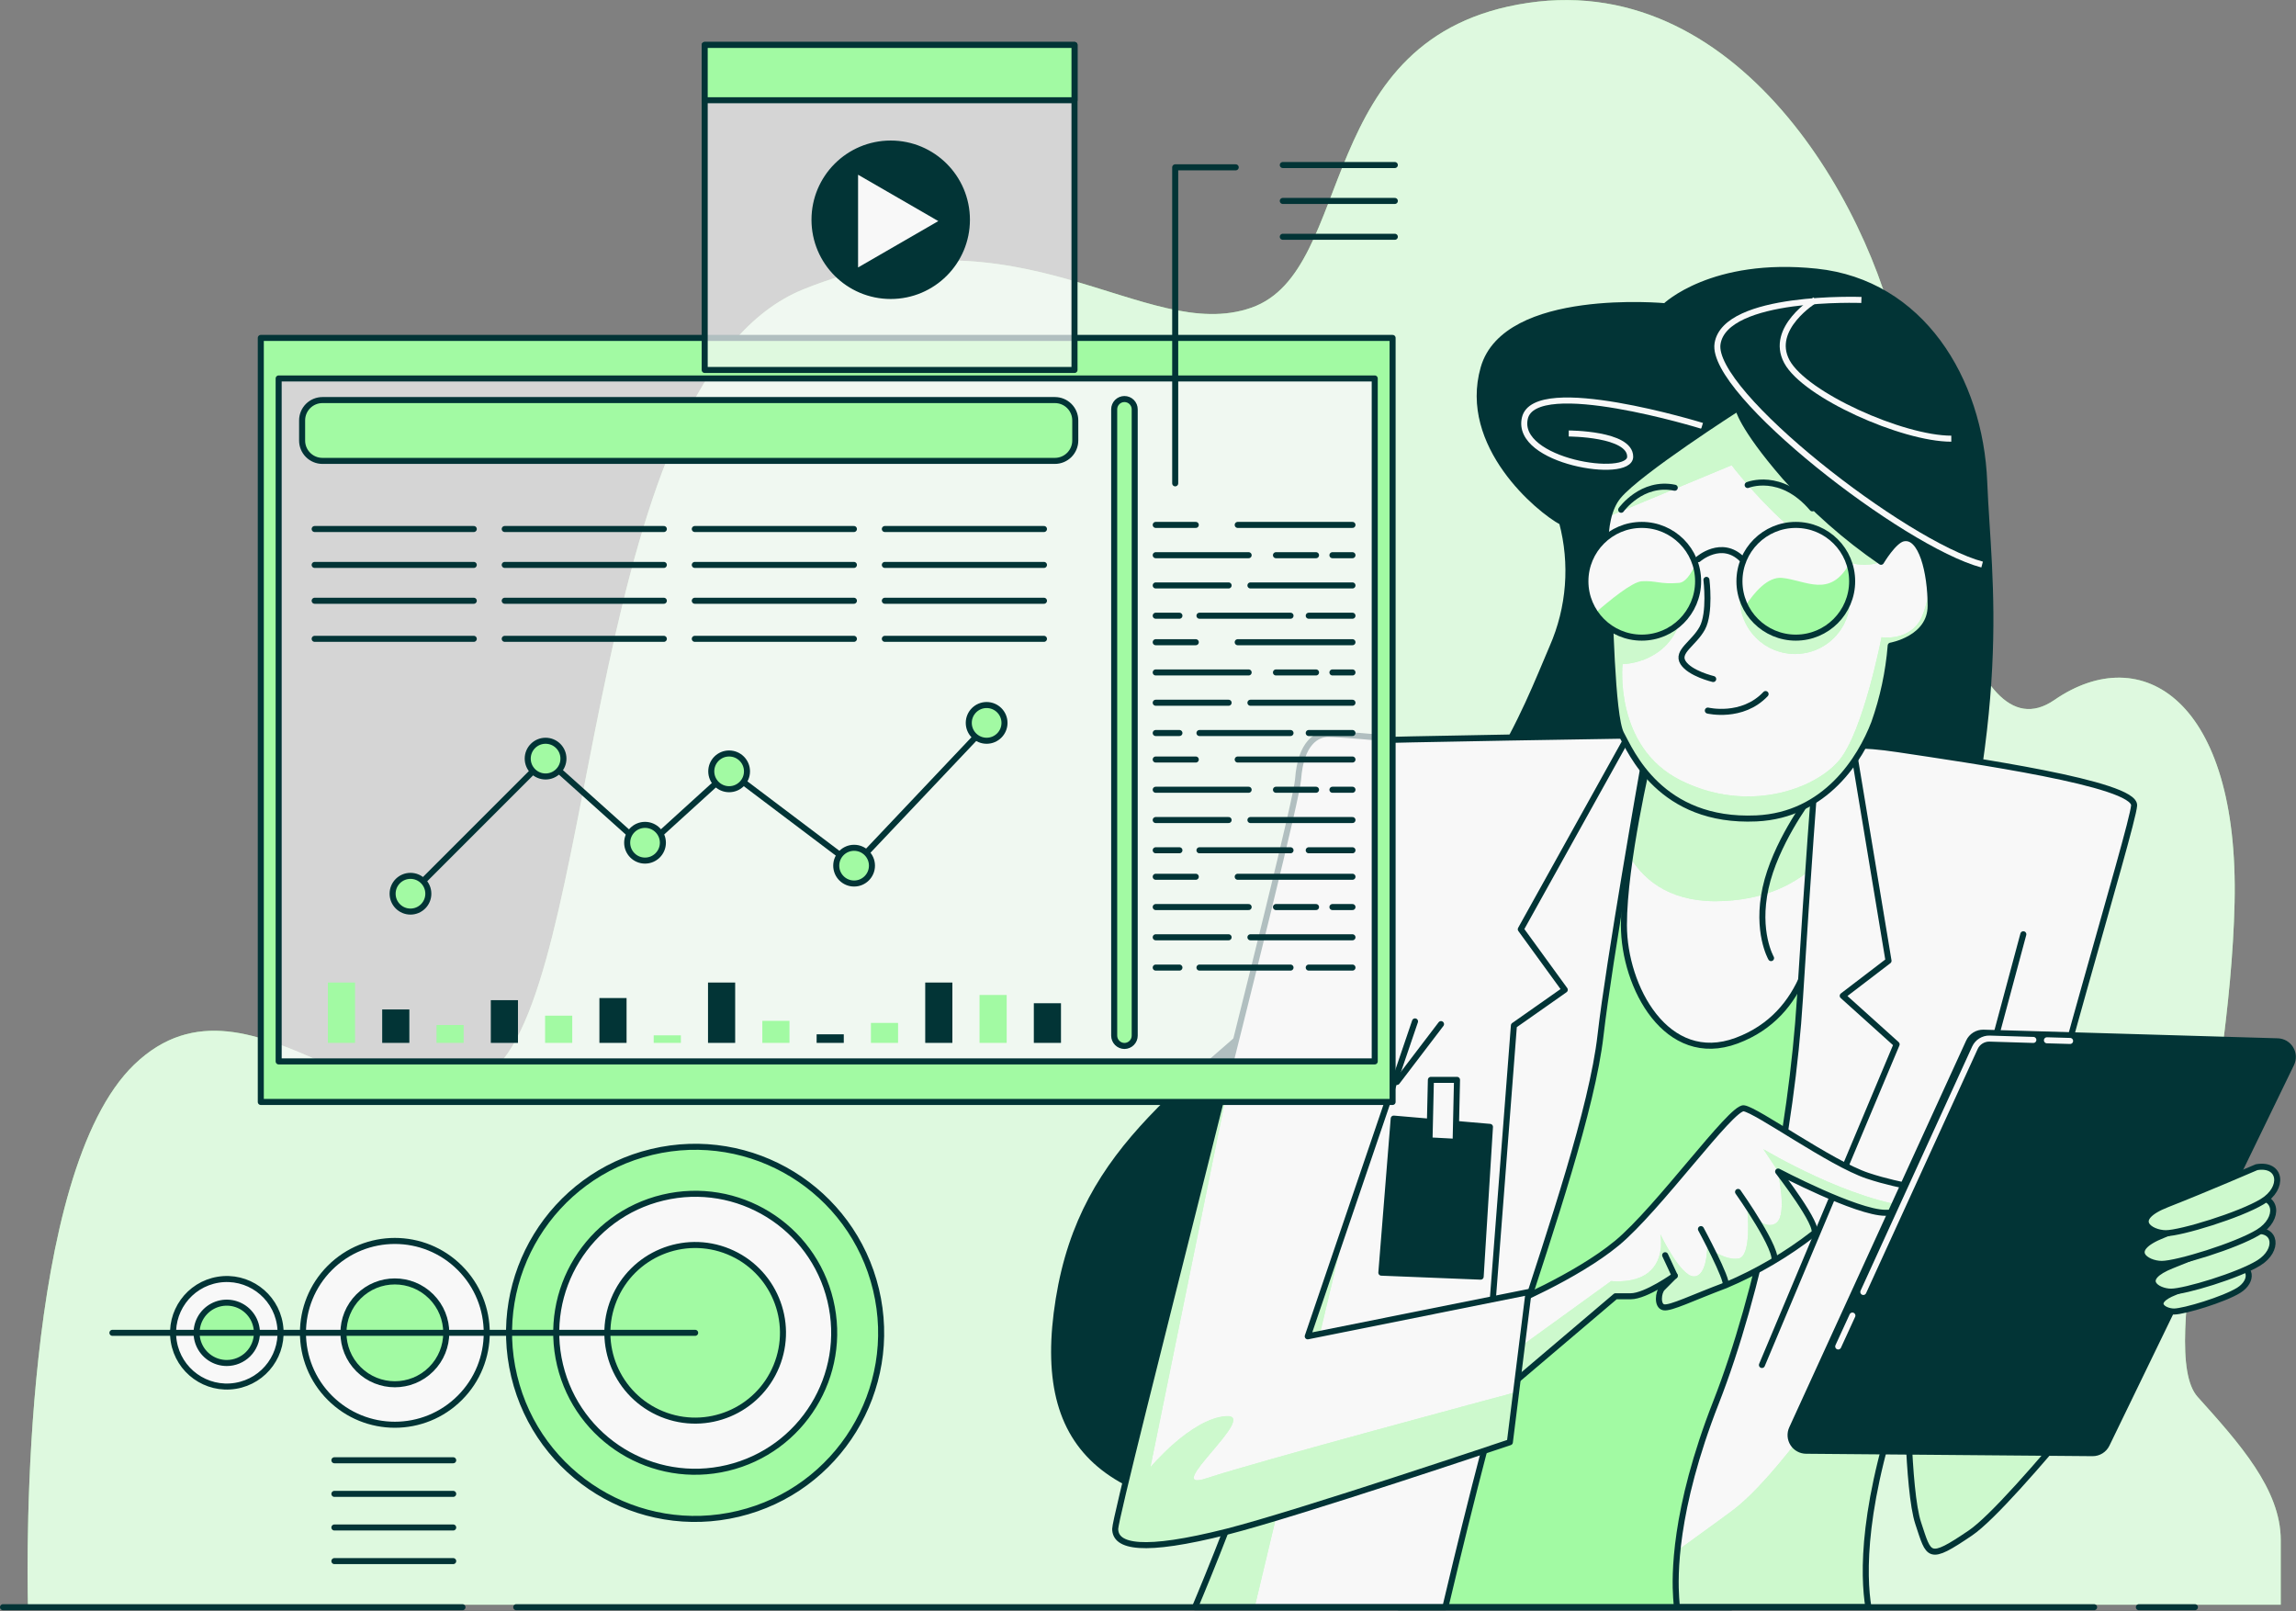 <svg width="781" height="548" viewBox="0 0 781 548" fill="none" xmlns="http://www.w3.org/2000/svg">
<rect x="0" y="0" width="781" height="548" fill="#808080" stroke="none"/>
<g clip-path="url(#clip0_720_1699)">
<path d="M775.807 545.795V523.813C775.807 506.532 761.666 490.831 747.546 475.13C733.425 459.43 758.526 376.225 760.106 307.141C761.687 238.058 728.602 217.554 698.822 238.078C669.041 258.602 654.859 172.135 646.999 123.452C639.138 74.769 593.636 -9.954 519.75 0.985C445.863 11.924 461.79 92.029 425.627 104.672C389.463 117.315 347.122 68.57 273.318 98.392C199.514 128.213 204.234 324.402 169.692 362.084C135.15 399.766 86.488 322.842 45.666 362.084C7.327 399.027 9.154 529.991 9.502 545.795H775.807Z" fill="#A2FAA3"/>
<path opacity="0.7" d="M775.807 545.795V523.813C775.807 506.532 761.666 490.831 747.546 475.13C733.425 459.43 758.526 376.225 760.106 307.141C761.687 238.058 728.602 217.554 698.822 238.078C669.041 258.602 654.859 172.135 646.999 123.452C639.138 74.769 593.636 -9.954 519.75 0.985C445.863 11.924 461.79 92.029 425.627 104.672C389.463 117.315 347.122 68.57 273.318 98.392C199.514 128.213 204.234 324.402 169.692 362.084C135.15 399.766 86.488 322.842 45.666 362.084C7.327 399.027 9.154 529.991 9.502 545.795H775.807Z" fill="#F8F8F8"/>
<path d="M566.457 104.159C566.457 104.159 512.151 99.007 504.66 125.196C497.168 151.384 523.378 173.386 531.341 177.594C535.108 191.742 533.957 206.751 528.077 220.16C518.246 243.086 506.548 276.766 455.094 323.54C403.64 370.314 368.565 389.504 360.13 441.902C351.694 494.3 376.98 514.885 446.207 515.337C515.435 515.788 628.173 433.938 656.229 336.593C684.286 239.248 676.343 199.082 674.947 163.966C673.552 128.849 653.418 96.134 617.87 92.398C582.322 88.663 566.457 104.159 566.457 104.159Z" fill="#023436" stroke="#023436" stroke-width="2.052" stroke-linecap="round" stroke-linejoin="round"/>
<path d="M578.979 144.837C578.979 144.837 522.189 127.351 518.7 142.21C515.211 157.07 554.514 163.186 554.514 155.325C554.514 147.464 533.621 147.444 533.621 147.444" stroke="#F8F8F8" stroke-width="2.052" stroke-miterlimit="10"/>
<path d="M633.165 102.024C633.165 102.024 586.863 100.28 584.236 116.884C581.609 133.488 648.025 185.023 674.234 192.022" stroke="#F8F8F8" stroke-width="2.052" stroke-miterlimit="10"/>
<path d="M617.443 102.024C617.443 102.024 601.701 111.63 607.818 123C613.934 134.37 647.142 149.209 663.746 149.209" stroke="#F8F8F8" stroke-width="2.052" stroke-miterlimit="10"/>
<path d="M546.41 252.896C565.242 251.798 584.122 251.798 602.954 252.896C633.083 254.743 643.53 266.422 643.53 266.422C643.53 266.422 598.049 451.404 593.739 485.823C589.429 520.242 588.833 546.677 588.833 546.677H475.746C475.746 546.677 503.392 428.664 514.454 371.504C525.517 314.345 546.41 252.896 546.41 252.896Z" fill="#A2FAA3" stroke="#023436" stroke-width="2.052" stroke-linecap="round" stroke-linejoin="round"/>
<path d="M560.798 258.048C560.798 258.048 552.383 293.616 552.383 314.653C552.383 335.69 566.893 362.843 590.742 353.957C614.591 345.07 618.347 319.805 618.347 303.426C618.347 287.048 617.403 264.616 617.403 264.616C617.403 264.616 605.725 273.954 587.479 267.879C569.233 261.804 560.798 258.048 560.798 258.048Z" fill="#F8F8F8"/>
<mask id="mask0_720_1699" style="mask-type:luminance" maskUnits="userSpaceOnUse" x="552" y="258" width="67" height="98">
<path d="M560.794 258.048C560.794 258.048 552.379 293.616 552.379 314.653C552.379 335.69 566.889 362.843 590.738 353.957C614.587 345.07 618.343 319.805 618.343 303.426C618.343 287.048 617.399 264.616 617.399 264.616C617.399 264.616 605.721 273.954 587.475 267.879C569.229 261.804 560.794 258.048 560.794 258.048Z" fill="white"/>
</mask>
<g mask="url(#mask0_720_1699)">
<path d="M618.267 293.616C618.021 279.249 617.405 264.616 617.405 264.616C617.405 264.616 605.727 273.954 587.481 267.879C569.235 261.804 560.8 258.048 560.8 258.048C560.8 258.048 556.941 274.467 554.438 291.522C559.712 300.122 569.317 307.449 586.804 306.443C600.842 305.664 610.94 300.676 618.267 293.616Z" fill="#A2FAA3"/>
<path opacity="0.5" d="M618.267 293.616C618.021 279.249 617.405 264.616 617.405 264.616C617.405 264.616 605.727 273.954 587.481 267.879C569.235 261.804 560.8 258.048 560.8 258.048C560.8 258.048 556.941 274.467 554.438 291.522C559.712 300.122 569.317 307.449 586.804 306.443C600.842 305.664 610.94 300.676 618.267 293.616Z" fill="#F8F8F8"/>
</g>
<path d="M560.798 258.048C560.798 258.048 552.383 293.616 552.383 314.653C552.383 335.69 566.893 362.843 590.742 353.957C614.591 345.07 618.347 319.805 618.347 303.426C618.347 287.048 617.403 264.616 617.403 264.616C617.403 264.616 605.725 273.954 587.479 267.879C569.233 261.804 560.798 258.048 560.798 258.048Z" stroke="#023436" stroke-width="2.052" stroke-linecap="round" stroke-linejoin="round"/>
<path d="M615.06 272.086C615.06 272.086 603.834 287.068 600.57 302.03C597.307 316.992 602.438 325.879 602.438 325.879" stroke="#023436" stroke-width="2.052" stroke-linecap="round" stroke-linejoin="round"/>
<path d="M570.154 543.414C569.682 536.395 569.231 513.941 583.721 476.978C598.211 440.014 609.458 384.825 612.27 339.467C615.082 294.109 617.401 264.636 617.401 264.636C617.401 256.201 620.685 251.07 645.478 254.805C670.271 258.541 726.404 266.504 725.932 273.975C725.46 281.446 693.196 386.262 689.44 413.846C685.684 441.43 686.649 452.677 700.667 445.658C714.685 438.639 734.367 426.899 734.367 426.899V447.936C734.367 447.936 684.76 511.561 670.271 521.392C655.781 531.223 656.232 529.334 652.497 518.108C648.761 506.881 648.741 468.05 648.741 468.05C632.978 511.335 633.82 536.087 635.544 546.616H570.401C570.319 545.713 570.237 544.666 570.154 543.414ZM669.778 386.528L688.25 317.773L669.778 386.528ZM406.496 546.657H491.65C494.441 534.835 507.289 480.734 516.833 451.261C527.588 418.053 541.626 376.882 544.438 352.089C547.25 327.296 558.928 261.332 558.928 261.332C560.796 248.71 558.928 250.105 558.928 250.105C558.928 250.105 469.115 251.501 462.568 251.973C456.021 252.445 458.832 297.352 458.832 361.448C458.832 420.311 413.823 529.334 406.496 546.657ZM475.19 367.995L490.172 348.333L475.19 367.995Z" fill="#F8F8F8"/>
<mask id="mask1_720_1699" style="mask-type:luminance" maskUnits="userSpaceOnUse" x="406" y="250" width="329" height="297">
<path d="M570.154 543.414C569.682 536.395 569.231 513.941 583.721 476.978C598.211 440.014 609.458 384.825 612.27 339.467C615.082 294.109 617.401 264.636 617.401 264.636C617.401 256.201 620.685 251.07 645.478 254.805C670.271 258.541 726.404 266.504 725.932 273.975C725.46 281.446 693.196 386.262 689.44 413.846C685.684 441.43 686.649 452.677 700.667 445.658C714.685 438.639 734.367 426.899 734.367 426.899V447.936C734.367 447.936 684.76 511.561 670.271 521.392C655.781 531.223 656.232 529.334 652.497 518.108C648.761 506.881 648.741 468.05 648.741 468.05C632.978 511.335 633.82 536.087 635.544 546.616H570.401C570.319 545.713 570.237 544.666 570.154 543.414ZM669.778 386.528L688.25 317.773L669.778 386.528ZM406.496 546.657H491.65C494.441 534.835 507.289 480.734 516.833 451.261C527.588 418.053 541.626 376.882 544.438 352.089C547.25 327.296 558.928 261.332 558.928 261.332C560.796 248.71 558.928 250.105 558.928 250.105C558.928 250.105 469.115 251.501 462.568 251.973C456.021 252.445 458.832 297.352 458.832 361.448C458.832 420.311 413.823 529.334 406.496 546.657ZM475.19 367.995L490.172 348.333L475.19 367.995Z" fill="white"/>
</mask>
<g mask="url(#mask1_720_1699)">
<path d="M689.438 413.826C690.177 408.51 691.962 400.321 694.363 390.49L677.287 387.288C677.287 387.288 618.65 491.755 589.322 513.757C582.733 518.683 576.35 523.157 570.665 527.344C570.068 532.679 569.917 538.054 570.214 543.414C570.214 544.666 570.378 545.713 570.46 546.657H635.603C633.879 536.128 633.038 511.376 648.8 468.091C648.8 468.091 648.8 506.923 652.556 518.149C656.312 529.376 655.819 531.243 670.33 521.433C684.84 511.622 734.426 447.978 734.426 447.978V426.899C734.426 426.899 714.764 438.578 700.726 445.597C686.687 452.616 685.702 441.43 689.438 413.826Z" fill="#A2FAA3"/>
<path d="M463.717 391.865L450.233 418.793C436.81 473.612 411.791 534.138 406.496 546.657H426.774L463.717 391.865Z" fill="#A2FAA3"/>
<path opacity="0.5" d="M689.438 413.826C690.177 408.51 691.962 400.321 694.363 390.49L677.287 387.288C677.287 387.288 618.65 491.755 589.322 513.757C582.733 518.683 576.35 523.157 570.665 527.344C570.068 532.679 569.917 538.054 570.214 543.414C570.214 544.666 570.378 545.713 570.46 546.657H635.603C633.879 536.128 633.038 511.376 648.8 468.091C648.8 468.091 648.8 506.923 652.556 518.149C656.312 529.376 655.819 531.243 670.33 521.433C684.84 511.622 734.426 447.978 734.426 447.978V426.899C734.426 426.899 714.764 438.578 700.726 445.597C686.687 452.616 685.702 441.43 689.438 413.826Z" fill="#F8F8F8"/>
<path opacity="0.5" d="M463.717 391.865L450.233 418.793C436.81 473.612 411.791 534.138 406.496 546.657H426.774L463.717 391.865Z" fill="#F8F8F8"/>
</g>
<path d="M669.778 386.528L688.25 317.773M475.19 367.995L490.172 348.333M570.154 543.414C569.682 536.395 569.231 513.941 583.721 476.978C598.211 440.014 609.458 384.825 612.27 339.467C615.082 294.109 617.401 264.636 617.401 264.636C617.401 256.201 620.685 251.07 645.478 254.805C670.271 258.541 726.404 266.504 725.932 273.975C725.46 281.446 693.196 386.262 689.44 413.846C685.684 441.43 686.649 452.677 700.667 445.658C714.685 438.639 734.367 426.899 734.367 426.899V447.936C734.367 447.936 684.761 511.561 670.271 521.392C655.781 531.223 656.232 529.334 652.497 518.108C648.761 506.881 648.741 468.05 648.741 468.05C632.978 511.335 633.82 536.087 635.544 546.616H570.401C570.319 545.713 570.237 544.666 570.154 543.414ZM406.496 546.657H491.65C494.441 534.835 507.289 480.734 516.833 451.261C527.588 418.053 541.626 376.882 544.438 352.089C547.25 327.296 558.928 261.332 558.928 261.332C560.796 248.71 558.928 250.105 558.928 250.105C558.928 250.105 469.115 251.501 462.568 251.973C456.021 252.445 458.832 297.352 458.832 361.448C458.832 420.311 413.823 529.334 406.496 546.657Z" stroke="#023436" stroke-width="2.052" stroke-linecap="round" stroke-linejoin="round"/>
<path d="M554.25 249.633L517.307 316.069L532.269 336.655L514.967 348.805L504.664 482.601" stroke="#023436" stroke-width="2.052" stroke-linecap="round" stroke-linejoin="round"/>
<path d="M631.066 258.561L642.395 326.803L626.818 338.707L645.146 355.208L599.336 464.273" stroke="#023436" stroke-width="2.052" stroke-linecap="round" stroke-linejoin="round"/>
<path d="M512.157 444.241C512.157 444.241 536.005 434.41 550.044 422.794C564.082 411.177 588.875 376.492 593.144 376.964C597.413 377.436 622.617 395.661 635.239 399.889C647.861 404.117 657.241 403.994 656.769 406.888C656.297 409.782 651.145 412.511 641.335 412.511C631.524 412.511 604.843 398.473 604.843 398.473C604.843 398.473 619.353 417.191 617.014 419.531C607.815 426.69 597.721 432.617 586.987 437.161C575.76 441.368 568.269 445.103 565.929 444.652C563.59 444.2 564.062 439.5 565.457 438.105L569.665 433.877C569.665 433.877 559.854 440.896 554.703 440.896H549.551L509.324 475.048L512.157 444.241Z" fill="#F8F8F8"/>
<mask id="mask2_720_1699" style="mask-type:luminance" maskUnits="userSpaceOnUse" x="509" y="376" width="148" height="100">
<path d="M512.153 444.241C512.153 444.241 536.002 434.41 550.04 422.794C564.078 411.177 588.871 376.492 593.14 376.964C597.409 377.436 622.613 395.661 635.235 399.889C647.857 404.117 657.237 403.994 656.765 406.888C656.293 409.782 651.141 412.511 641.331 412.511C631.52 412.511 604.839 398.473 604.839 398.473C604.839 398.473 619.35 417.191 617.01 419.531C607.811 426.69 597.717 432.617 586.983 437.161C575.757 441.368 568.265 445.103 565.925 444.652C563.586 444.2 564.058 439.5 565.453 438.105L569.661 433.877C569.661 433.877 559.85 440.896 554.699 440.896H549.547L509.32 475.048L512.153 444.241Z" fill="white"/>
</mask>
<g mask="url(#mask2_720_1699)">
<path d="M652.662 410.623H652.251C630.209 409.104 599.812 390.858 599.812 390.858L604.861 398.432C604.861 398.432 631.543 412.47 641.353 412.47C645.207 412.593 649.048 411.966 652.662 410.623Z" fill="#A2FAA3"/>
<path d="M604.285 415.898C600.488 418.935 594.413 412.101 594.413 412.101C594.413 412.101 595.932 427.309 591.355 428.068C586.778 428.828 580.723 424.271 580.723 424.271C580.723 424.271 580.723 434.143 576.167 434.143C571.611 434.143 564.756 419.777 564.756 419.777C564.756 419.777 566.418 427.001 561.718 431.927C557.018 436.853 548.049 435.724 548.049 435.724L512.317 461.563L510.264 463.965L509.238 475.171L549.465 441.019H554.617C559.768 441.019 569.579 434 569.579 434L565.371 438.228C563.976 439.623 563.504 444.385 565.844 444.775C568.183 445.165 575.674 441.491 586.901 437.284C597.614 432.689 607.681 426.713 616.846 419.51C619.185 417.17 604.675 398.452 604.675 398.452C604.675 398.452 608.082 412.86 604.285 415.898Z" fill="#A2FAA3"/>
<g opacity="0.5">
<path d="M652.662 410.623H652.251C630.209 409.104 599.812 390.858 599.812 390.858L604.861 398.432C604.861 398.432 631.543 412.47 641.353 412.47C645.207 412.593 649.048 411.966 652.662 410.623Z" fill="#F8F8F8"/>
<path d="M604.285 415.898C600.488 418.935 594.413 412.101 594.413 412.101C594.413 412.101 595.932 427.309 591.355 428.068C586.778 428.828 580.723 424.271 580.723 424.271C580.723 424.271 580.723 434.143 576.167 434.143C571.611 434.143 564.756 419.777 564.756 419.777C564.756 419.777 566.418 427.001 561.718 431.927C557.018 436.853 548.049 435.724 548.049 435.724L512.317 461.563L510.264 463.965L509.238 475.171L549.465 441.019H554.617C559.768 441.019 569.579 434 569.579 434L565.371 438.228C563.976 439.623 563.504 444.385 565.844 444.775C568.183 445.165 575.674 441.491 586.901 437.284C597.614 432.689 607.681 426.713 616.846 419.51C619.185 417.17 604.675 398.452 604.675 398.452C604.675 398.452 608.082 412.86 604.285 415.898Z" fill="#F8F8F8"/>
</g>
<path d="M569.677 433.938L566.414 426.939" stroke="#023436" stroke-width="2.052" stroke-linecap="round" stroke-linejoin="round"/>
<path d="M578.586 418.053C578.586 418.053 587.924 435.354 587.001 437.222" stroke="#023436" stroke-width="2.052" stroke-linecap="round" stroke-linejoin="round"/>
<path d="M591.211 405.41C591.211 405.41 605.721 425.934 603.382 429.28" stroke="#023436" stroke-width="2.052" stroke-linecap="round" stroke-linejoin="round"/>
</g>
<path d="M512.157 444.241C512.157 444.241 536.005 434.41 550.044 422.794C564.082 411.177 588.875 376.492 593.144 376.964C597.413 377.436 622.617 395.661 635.239 399.889C647.861 404.117 657.241 403.994 656.769 406.888C656.297 409.782 651.145 412.511 641.335 412.511C631.524 412.511 604.843 398.473 604.843 398.473C604.843 398.473 619.353 417.191 617.014 419.531C607.815 426.69 597.721 432.617 586.987 437.161C575.76 441.368 568.269 445.103 565.929 444.652C563.59 444.2 564.062 439.5 565.457 438.105L569.665 433.877C569.665 433.877 559.854 440.896 554.703 440.896H549.551L509.324 475.048L512.157 444.241Z" stroke="#023436" stroke-width="2.052" stroke-linecap="round" stroke-linejoin="round"/>
<path d="M470.983 251.049C470.983 251.049 455.549 249.633 451.814 249.633C448.079 249.633 442.455 252.445 441.552 265.067C440.649 277.689 379.344 513.941 379.344 520.016C379.344 526.091 388.641 528.226 417.375 520.96C441.593 514.803 513.591 490.544 513.591 490.544L519.954 439.459L444.836 454.524L481.328 347.409" fill="#F8F8F8"/>
<mask id="mask3_720_1699" style="mask-type:luminance" maskUnits="userSpaceOnUse" x="379" y="249" width="141" height="277">
<path d="M470.987 251.049C470.987 251.049 455.553 249.633 451.818 249.633C448.083 249.633 442.459 252.445 441.556 265.067C440.653 277.689 379.348 513.941 379.348 520.016C379.348 526.091 388.645 528.226 417.379 520.96C441.597 514.803 513.595 490.544 513.595 490.544L519.958 439.459L444.84 454.524L481.331 347.409" fill="white"/>
</mask>
<g mask="url(#mask3_720_1699)">
<path d="M515.687 473.509C510.391 474.925 426.53 497.419 410.563 502.755C394.144 508.256 428.891 480.754 416.966 481.677C405.042 482.601 391.311 499.081 391.311 499.081L423.206 342.565C404.837 416.247 379.305 516.096 379.305 520.016C379.305 526.173 388.602 528.226 417.336 520.96C441.554 514.803 513.552 490.543 513.552 490.543L515.687 473.509Z" fill="#A2FAA3"/>
<path opacity="0.5" d="M515.687 473.509C510.391 474.925 426.53 497.419 410.563 502.755C394.144 508.256 428.891 480.754 416.966 481.677C405.042 482.601 391.311 499.081 391.311 499.081L423.206 342.565C404.837 416.247 379.305 516.096 379.305 520.016C379.305 526.173 388.602 528.226 417.336 520.96C441.554 514.803 513.552 490.543 513.552 490.543L515.687 473.509Z" fill="#F8F8F8"/>
</g>
<path d="M470.983 251.049C470.983 251.049 455.549 249.633 451.814 249.633C448.079 249.633 442.455 252.445 441.552 265.067C440.649 277.689 379.344 513.941 379.344 520.016C379.344 526.091 388.641 528.226 417.375 520.96C441.593 514.803 513.591 490.544 513.591 490.544L519.954 439.459L444.836 454.524L481.328 347.409" stroke="#023436" stroke-width="2.052" stroke-linecap="round" stroke-linejoin="round"/>
<path d="M474.082 380.474L469.875 432.871L503.657 434.226L506.818 383.285L474.082 380.474Z" fill="#023436" stroke="#023436" stroke-width="2.052" stroke-linecap="round" stroke-linejoin="round"/>
<path d="M486.726 367.297L486.254 387.882L495.141 388.354L495.613 367.297H486.726Z" fill="#F8F8F8" stroke="#023436" stroke-width="2.052" stroke-linecap="round" stroke-linejoin="round"/>
<path d="M669.735 354.347L609.558 485.905C609.188 486.713 609.026 487.601 609.087 488.487C609.148 489.374 609.43 490.231 609.908 490.98C610.385 491.729 611.043 492.347 611.821 492.776C612.599 493.205 613.473 493.433 614.361 493.438L711.789 494.259C712.794 494.269 713.782 493.992 714.636 493.462C715.49 492.931 716.175 492.168 716.612 491.262L779.395 361.817C779.782 361.019 779.964 360.137 779.923 359.251C779.882 358.365 779.62 357.503 779.161 356.745C778.702 355.986 778.06 355.354 777.295 354.906C776.529 354.459 775.663 354.21 774.777 354.182L674.702 351.247C673.662 351.224 672.638 351.505 671.755 352.055C670.873 352.606 670.171 353.402 669.735 354.347Z" fill="#023436" stroke="#023436" stroke-width="2.052" stroke-linecap="round" stroke-linejoin="round"/>
<path d="M630.104 447.464L625.281 457.972" stroke="#F8F8F8" stroke-width="2.052" stroke-linecap="round" stroke-linejoin="round"/>
<path d="M691.657 353.71L676.777 353.259C675.734 353.231 674.705 353.51 673.819 354.061C672.932 354.611 672.227 355.41 671.79 356.358L633.82 439.439" stroke="#F8F8F8" stroke-width="2.052" stroke-linecap="round" stroke-linejoin="round"/>
<path d="M704.159 354.059L696.277 353.833" stroke="#F8F8F8" stroke-width="2.052" stroke-linecap="round" stroke-linejoin="round"/>
<path d="M760.248 431.004C760.248 431.004 748.631 436.032 739.827 439.48C731.022 442.928 736.05 446.089 739.498 446.089C742.946 446.089 756.492 441.984 761.52 438.865C766.549 435.745 765.913 430.121 760.248 431.004Z" fill="#A2FAA3"/>
<mask id="mask4_720_1699" style="mask-type:luminance" maskUnits="userSpaceOnUse" x="734" y="430" width="31" height="17">
<path d="M760.248 431.003C760.248 431.003 748.631 436.031 739.827 439.479C731.022 442.927 736.05 446.088 739.498 446.088C742.946 446.088 756.492 441.983 761.52 438.864C766.549 435.744 765.913 430.12 760.248 431.003Z" fill="white"/>
</mask>
<g mask="url(#mask4_720_1699)">
<path opacity="0.5" d="M760.248 431.003C760.248 431.003 748.631 436.031 739.827 439.479C731.022 442.927 736.05 446.088 739.498 446.088C742.946 446.088 756.492 441.983 761.52 438.864C766.549 435.744 765.913 430.12 760.248 431.003Z" fill="#F8F8F8"/>
</g>
<path d="M760.248 431.004C760.248 431.004 748.631 436.032 739.827 439.48C731.022 442.928 736.05 446.089 739.498 446.089C742.946 446.089 756.492 441.984 761.52 438.865C766.549 435.745 765.913 430.121 760.248 431.004Z" stroke="#023436" stroke-width="2.052" stroke-linecap="round" stroke-linejoin="round"/>
<path d="M766.691 418.833C766.691 418.833 750.888 425.667 738.922 430.367C726.957 435.067 733.791 439.336 738.491 439.336C743.191 439.336 761.56 433.795 768.395 429.526C775.229 425.257 774.367 417.56 766.691 418.833Z" fill="#A2FAA3"/>
<mask id="mask5_720_1699" style="mask-type:luminance" maskUnits="userSpaceOnUse" x="732" y="418" width="42" height="22">
<path d="M766.691 418.833C766.691 418.833 750.888 425.667 738.922 430.367C726.957 435.067 733.791 439.336 738.491 439.336C743.191 439.336 761.56 433.795 768.395 429.526C775.229 425.257 774.367 417.56 766.691 418.833Z" fill="white"/>
</mask>
<g mask="url(#mask5_720_1699)">
<path opacity="0.5" d="M766.691 418.833C766.691 418.833 750.888 425.667 738.922 430.367C726.957 435.067 733.791 439.336 738.491 439.336C743.191 439.336 761.56 433.795 768.395 429.526C775.229 425.257 774.367 417.56 766.691 418.833Z" fill="#F8F8F8"/>
</g>
<path d="M766.691 418.833C766.691 418.833 750.888 425.667 738.922 430.367C726.957 435.067 733.791 439.336 738.491 439.336C743.191 439.336 761.56 433.795 768.395 429.526C775.229 425.257 774.367 417.56 766.691 418.833Z" stroke="#023436" stroke-width="2.052" stroke-linecap="round" stroke-linejoin="round"/>
<path d="M766.201 407.442C766.201 407.442 748.899 414.912 735.805 420.064C722.711 425.215 730.181 429.895 735.333 429.895C740.484 429.895 760.598 423.738 768.171 419.12C775.745 414.502 774.636 406.026 766.201 407.442Z" fill="#A2FAA3"/>
<mask id="mask6_720_1699" style="mask-type:luminance" maskUnits="userSpaceOnUse" x="728" y="407" width="46" height="23">
<path d="M766.197 407.442C766.197 407.442 748.895 414.912 735.801 420.064C722.707 425.215 730.177 429.895 735.329 429.895C740.48 429.895 760.594 423.738 768.167 419.12C775.741 414.502 774.632 406.026 766.197 407.442Z" fill="white"/>
</mask>
<g mask="url(#mask6_720_1699)">
<path opacity="0.5" d="M766.197 407.442C766.197 407.442 748.895 414.912 735.801 420.064C722.707 425.215 730.177 429.895 735.329 429.895C740.48 429.895 760.594 423.738 768.167 419.12C775.741 414.502 774.632 406.026 766.197 407.442Z" fill="#F8F8F8"/>
</g>
<path d="M766.201 407.442C766.201 407.442 748.899 414.912 735.805 420.064C722.711 425.215 730.181 429.895 735.333 429.895C740.484 429.895 760.598 423.738 768.171 419.12C775.745 414.502 774.636 406.026 766.201 407.442Z" stroke="#023436" stroke-width="2.052" stroke-linecap="round" stroke-linejoin="round"/>
<path d="M767.594 396.995C767.594 396.995 750.272 404.486 737.178 409.617C724.083 414.748 731.575 419.448 736.706 419.448C741.837 419.448 761.971 413.291 769.544 408.693C777.117 404.096 775.988 395.579 767.594 396.995Z" fill="#A2FAA3"/>
<mask id="mask7_720_1699" style="mask-type:luminance" maskUnits="userSpaceOnUse" x="729" y="396" width="46" height="24">
<path d="M767.602 396.995C767.602 396.995 750.28 404.486 737.185 409.617C724.091 414.748 731.582 419.448 736.713 419.448C741.844 419.448 761.978 413.291 769.552 408.693C777.125 404.096 775.996 395.579 767.602 396.995Z" fill="white"/>
</mask>
<g mask="url(#mask7_720_1699)">
<path opacity="0.5" d="M767.602 396.995C767.602 396.995 750.28 404.486 737.185 409.617C724.091 414.748 731.582 419.448 736.713 419.448C741.844 419.448 761.978 413.291 769.552 408.693C777.125 404.096 775.996 395.579 767.602 396.995Z" fill="#F8F8F8"/>
</g>
<path d="M767.594 396.995C767.594 396.995 750.272 404.486 737.178 409.617C724.083 414.748 731.575 419.448 736.706 419.448C741.837 419.448 761.971 413.291 769.544 408.693C777.117 404.096 775.988 395.579 767.594 396.995Z" stroke="#023436" stroke-width="2.052" stroke-linecap="round" stroke-linejoin="round"/>
<path d="M591.209 138.762C591.209 138.762 557.529 160.291 550.51 168.706C543.491 177.121 546.774 194.895 547.226 200.518C547.678 206.142 548.17 243.619 551.454 249.632C554.738 255.646 564.754 279.844 597.448 278.366C620.989 277.278 632.832 258.088 637.511 245.938C640.524 237.443 642.414 228.591 643.135 219.606C643.135 219.606 656.722 217.266 656.722 206.039C656.722 194.813 653.684 181.718 647.342 183.135C644.12 183.853 639.851 191.077 639.851 191.077C627.801 182.801 616.807 173.082 607.115 162.139C592.153 144.857 591.209 138.762 591.209 138.762Z" fill="#F8F8F8"/>
<mask id="mask8_720_1699" style="mask-type:luminance" maskUnits="userSpaceOnUse" x="546" y="138" width="111" height="141">
<path d="M591.209 138.762C591.209 138.762 557.529 160.291 550.51 168.706C543.491 177.121 546.774 194.895 547.226 200.518C547.678 206.142 548.17 243.619 551.454 249.632C554.738 255.646 564.754 279.844 597.448 278.366C620.989 277.278 632.832 258.088 637.511 245.938C640.524 237.443 642.414 228.591 643.135 219.606C643.135 219.606 656.722 217.266 656.722 206.039C656.722 194.813 653.684 181.718 647.342 183.135C644.12 183.853 639.851 191.077 639.851 191.077C627.801 182.801 616.807 173.082 607.115 162.139C592.153 144.857 591.209 138.762 591.209 138.762Z" fill="white"/>
</mask>
<g mask="url(#mask8_720_1699)">
<path d="M589.028 158.239C589.028 158.239 619.814 199 639.805 191.077C627.769 182.798 616.789 173.08 607.11 162.139C592.148 144.837 591.204 138.741 591.204 138.741C591.204 138.741 557.524 160.291 550.505 168.706C548.91 170.752 547.776 173.119 547.18 175.643L589.028 158.239Z" fill="#A2FAA3"/>
<path d="M656.348 199.246C656.007 202.918 655.107 206.517 653.68 209.918C649.883 218.271 640.011 216.753 640.011 216.753C640.011 216.753 633.854 248.688 625.644 258.56C617.434 268.432 594.489 276.806 571.686 265.415C548.884 254.024 551.922 225.886 551.922 225.886C551.922 225.886 565.591 225.886 570.927 212.956C576.263 200.025 569.388 193.95 555.719 194.71C552.514 194.84 549.457 196.089 547.078 198.24C547.181 199.122 547.263 199.902 547.304 200.518C547.776 206.121 548.248 243.618 551.532 249.632C554.816 255.646 564.831 279.843 597.526 278.366C621.067 277.278 632.91 258.088 637.589 245.938C640.573 237.439 642.436 228.586 643.13 219.605C643.13 219.605 656.717 217.266 656.717 206.039C656.714 203.77 656.59 201.502 656.348 199.246Z" fill="#A2FAA3"/>
<path opacity="0.5" d="M656.348 199.246C656.007 202.918 655.107 206.517 653.68 209.918C649.883 218.271 640.011 216.753 640.011 216.753C640.011 216.753 633.854 248.688 625.644 258.56C617.434 268.432 594.489 276.806 571.686 265.415C548.884 254.024 551.922 225.886 551.922 225.886C551.922 225.886 565.591 225.886 570.927 212.956C576.263 200.025 569.388 193.95 555.719 194.71C552.514 194.84 549.457 196.089 547.078 198.24C547.181 199.122 547.263 199.902 547.304 200.518C547.776 206.121 548.248 243.618 551.532 249.632C554.816 255.646 564.831 279.843 597.526 278.366C621.067 277.278 632.91 258.088 637.589 245.938C640.573 237.439 642.436 228.586 643.13 219.605C643.13 219.605 656.717 217.266 656.717 206.039C656.714 203.77 656.59 201.502 656.348 199.246Z" fill="#F8F8F8"/>
<path d="M617.809 221.003C627.372 217.017 631.892 206.033 627.906 196.47C623.92 186.908 612.936 182.387 603.373 186.374C593.811 190.36 589.29 201.344 593.277 210.906C597.263 220.469 608.247 224.99 617.809 221.003Z" fill="#A2FAA3"/>
<path opacity="0.5" d="M617.809 221.003C627.372 217.017 631.892 206.033 627.906 196.47C623.92 186.908 612.936 182.387 603.373 186.374C593.811 190.36 589.29 201.344 593.277 210.906C597.263 220.469 608.247 224.99 617.809 221.003Z" fill="#F8F8F8"/>
<path opacity="0.5" d="M589.028 158.239C589.028 158.239 619.814 199 639.805 191.077C627.769 182.798 616.789 173.08 607.11 162.139C592.148 144.837 591.204 138.741 591.204 138.741C591.204 138.741 557.524 160.291 550.505 168.706C548.91 170.752 547.776 173.119 547.18 175.643L589.028 158.239Z" fill="#F8F8F8"/>
</g>
<path d="M591.209 138.762C591.209 138.762 557.529 160.291 550.51 168.706C543.491 177.121 546.774 194.895 547.226 200.518C547.678 206.142 548.17 243.619 551.454 249.632C554.738 255.646 564.754 279.844 597.448 278.366C620.989 277.278 632.832 258.088 637.511 245.938C640.524 237.443 642.414 228.591 643.135 219.606C643.135 219.606 656.722 217.266 656.722 206.039C656.722 194.813 653.684 181.718 647.342 183.135C644.12 183.853 639.851 191.077 639.851 191.077C627.801 182.801 616.807 173.082 607.115 162.139C592.153 144.857 591.209 138.762 591.209 138.762Z" stroke="#023436" stroke-width="2.052" stroke-linecap="round" stroke-linejoin="round"/>
<path d="M558.455 216.877C569.042 216.877 577.624 208.294 577.624 197.708C577.624 187.121 569.042 178.538 558.455 178.538C547.868 178.538 539.285 187.121 539.285 197.708C539.285 208.294 547.868 216.877 558.455 216.877Z" fill="#F8F8F8"/>
<mask id="mask9_720_1699" style="mask-type:luminance" maskUnits="userSpaceOnUse" x="539" y="178" width="39" height="39">
<path d="M558.458 216.877C569.045 216.877 577.628 208.294 577.628 197.708C577.628 187.121 569.045 178.538 558.458 178.538C547.871 178.538 539.289 187.121 539.289 197.708C539.289 208.294 547.871 216.877 558.458 216.877Z" fill="white"/>
</mask>
<g mask="url(#mask9_720_1699)">
<path d="M542.613 208.483C545.209 212.267 549.076 214.995 553.511 216.17C557.947 217.346 562.657 216.891 566.786 214.889C570.915 212.886 574.189 209.469 576.013 205.258C577.836 201.047 578.089 196.322 576.724 191.94C575.103 195.45 573.215 198.098 571.121 198.262C564.636 198.816 563.445 197.42 558.417 197.708C555.236 197.913 547.621 204.111 542.613 208.483Z" fill="#A2FAA3"/>
</g>
<path d="M558.455 216.877C569.042 216.877 577.624 208.294 577.624 197.708C577.624 187.121 569.042 178.538 558.455 178.538C547.868 178.538 539.285 187.121 539.285 197.708C539.285 208.294 547.868 216.877 558.455 216.877Z" stroke="#023436" stroke-width="2.052" stroke-linecap="round" stroke-linejoin="round"/>
<path d="M610.853 216.877C621.44 216.877 630.022 208.294 630.022 197.708C630.022 187.121 621.44 178.538 610.853 178.538C600.266 178.538 591.684 187.121 591.684 197.708C591.684 208.294 600.266 216.877 610.853 216.877Z" fill="#F8F8F8"/>
<mask id="mask10_720_1699" style="mask-type:luminance" maskUnits="userSpaceOnUse" x="591" y="178" width="40" height="39">
<path d="M610.853 216.877C621.44 216.877 630.022 208.294 630.022 197.708C630.022 187.121 621.44 178.538 610.853 178.538C600.266 178.538 591.684 187.121 591.684 197.708C591.684 208.294 600.266 216.877 610.853 216.877Z" fill="white"/>
</mask>
<g mask="url(#mask10_720_1699)">
<path d="M610.853 216.898C613.377 216.903 615.877 216.411 618.21 215.449C620.543 214.487 622.663 213.074 624.449 211.292C626.236 209.509 627.653 207.392 628.62 205.061C629.587 202.73 630.084 200.231 630.084 197.708C630.084 195.663 629.752 193.632 629.099 191.694C622.449 203.578 614.322 197.379 606.215 196.559C601.33 196.066 596.733 201.443 593.695 206.123C595.261 209.344 597.7 212.061 600.733 213.965C603.766 215.87 607.272 216.886 610.853 216.898Z" fill="#A2FAA3"/>
</g>
<path d="M610.853 216.877C621.44 216.877 630.022 208.294 630.022 197.708C630.022 187.121 621.44 178.538 610.853 178.538C600.266 178.538 591.684 187.121 591.684 197.708C591.684 208.294 600.266 216.877 610.853 216.877Z" stroke="#023436" stroke-width="2.052" stroke-linecap="round" stroke-linejoin="round"/>
<path d="M577.645 190.216C577.645 190.216 585.587 183.217 592.606 190.216" stroke="#023436" stroke-width="2.052" stroke-linecap="round" stroke-linejoin="round"/>
<path d="M551.457 173.386C551.457 173.386 558.456 163.555 569.682 165.895" stroke="#023436" stroke-width="2.052" stroke-linecap="round" stroke-linejoin="round"/>
<path d="M594.477 164.971C594.477 164.971 605.724 160.292 616.478 172.914" stroke="#023436" stroke-width="2.052" stroke-linecap="round" stroke-linejoin="round"/>
<path d="M580.457 197.235C580.457 197.235 581.853 208.462 579.041 213.655C576.229 218.847 570.154 221.618 572.494 225.353C574.833 229.089 582.756 230.956 582.756 230.956" stroke="#023436" stroke-width="2.052" stroke-linecap="round" stroke-linejoin="round"/>
<path d="M580.934 241.69C580.934 241.69 592.612 244.481 600.575 236.066" stroke="#023436" stroke-width="2.052" stroke-linecap="round" stroke-linejoin="round"/>
<path d="M157.314 546.656H1.023" stroke="#023436" stroke-width="2.052" stroke-linecap="round" stroke-linejoin="round"/>
<path d="M712.325 546.656H175.602" stroke="#023436" stroke-width="2.052" stroke-linecap="round" stroke-linejoin="round"/>
<path d="M746.618 546.656H727.551" stroke="#023436" stroke-width="2.052" stroke-linecap="round" stroke-linejoin="round"/>
<path opacity="0.71" d="M467.645 128.727H94.785V360.956H467.645V128.727Z" fill="#F8F8F8"/>
<path d="M88.711 114.934V374.809H473.7V114.934H88.711ZM467.625 361.016H94.786V128.726H467.625V361.016Z" fill="#A2FAA3" stroke="#023436" stroke-width="2.052" stroke-linecap="round" stroke-linejoin="round"/>
<path d="M109.682 136.074H358.844C359.752 136.074 360.651 136.253 361.491 136.601C362.33 136.948 363.092 137.458 363.734 138.1C364.377 138.742 364.886 139.505 365.234 140.344C365.581 141.183 365.76 142.082 365.76 142.991V149.825C365.76 151.665 365.029 153.43 363.728 154.731C362.427 156.032 360.663 156.762 358.823 156.762H109.682C108.772 156.762 107.871 156.583 107.031 156.234C106.19 155.885 105.427 155.374 104.784 154.729C104.142 154.085 103.633 153.32 103.286 152.478C102.94 151.637 102.763 150.735 102.766 149.825V142.991C102.766 142.082 102.945 141.183 103.292 140.344C103.64 139.505 104.149 138.742 104.791 138.1C105.434 137.458 106.196 136.948 107.035 136.601C107.875 136.253 108.774 136.074 109.682 136.074Z" fill="#A2FAA3" stroke="#023436" stroke-width="2.052" stroke-linecap="round" stroke-linejoin="round"/>
<path d="M107.035 179.934H161.157" stroke="#023436" stroke-width="2.052" stroke-linecap="round" stroke-linejoin="round"/>
<path d="M107.035 192.146H161.157" stroke="#023436" stroke-width="2.052" stroke-linecap="round" stroke-linejoin="round"/>
<path d="M107.035 204.337H161.157" stroke="#023436" stroke-width="2.052" stroke-linecap="round" stroke-linejoin="round"/>
<path d="M107.035 217.287H161.157" stroke="#023436" stroke-width="2.052" stroke-linecap="round" stroke-linejoin="round"/>
<path d="M171.688 179.934H225.809" stroke="#023436" stroke-width="2.052" stroke-linecap="round" stroke-linejoin="round"/>
<path d="M171.688 192.146H225.809" stroke="#023436" stroke-width="2.052" stroke-linecap="round" stroke-linejoin="round"/>
<path d="M171.688 204.337H225.809" stroke="#023436" stroke-width="2.052" stroke-linecap="round" stroke-linejoin="round"/>
<path d="M171.688 217.287H225.809" stroke="#023436" stroke-width="2.052" stroke-linecap="round" stroke-linejoin="round"/>
<path d="M236.34 179.934H290.462" stroke="#023436" stroke-width="2.052" stroke-linecap="round" stroke-linejoin="round"/>
<path d="M236.34 192.146H290.462" stroke="#023436" stroke-width="2.052" stroke-linecap="round" stroke-linejoin="round"/>
<path d="M236.34 204.337H290.462" stroke="#023436" stroke-width="2.052" stroke-linecap="round" stroke-linejoin="round"/>
<path d="M236.34 217.287H290.462" stroke="#023436" stroke-width="2.052" stroke-linecap="round" stroke-linejoin="round"/>
<path d="M300.988 179.934H355.11" stroke="#023436" stroke-width="2.052" stroke-linecap="round" stroke-linejoin="round"/>
<path d="M300.988 192.146H355.11" stroke="#023436" stroke-width="2.052" stroke-linecap="round" stroke-linejoin="round"/>
<path d="M300.988 204.337H355.11" stroke="#023436" stroke-width="2.052" stroke-linecap="round" stroke-linejoin="round"/>
<path d="M300.988 217.287H355.11" stroke="#023436" stroke-width="2.052" stroke-linecap="round" stroke-linejoin="round"/>
<path d="M139.633 303.98L185.586 258.027L219.41 288.362L248.02 262.358L290.525 294.437L336.479 245.877" stroke="#023436" stroke-width="2.052" stroke-linecap="round" stroke-linejoin="round"/>
<path d="M185.583 264.102C188.938 264.102 191.658 261.382 191.658 258.027C191.658 254.672 188.938 251.952 185.583 251.952C182.228 251.952 179.508 254.672 179.508 258.027C179.508 261.382 182.228 264.102 185.583 264.102Z" fill="#A2FAA3" stroke="#023436" stroke-width="2.052" stroke-linecap="round" stroke-linejoin="round"/>
<path d="M248.017 268.433C251.372 268.433 254.092 265.713 254.092 262.358C254.092 259.003 251.372 256.283 248.017 256.283C244.661 256.283 241.941 259.003 241.941 262.358C241.941 265.713 244.661 268.433 248.017 268.433Z" fill="#A2FAA3" stroke="#023436" stroke-width="2.052" stroke-linecap="round" stroke-linejoin="round"/>
<path d="M290.528 300.513C293.883 300.513 296.603 297.793 296.603 294.437C296.603 291.082 293.883 288.362 290.528 288.362C287.173 288.362 284.453 291.082 284.453 294.437C284.453 297.793 287.173 300.513 290.528 300.513Z" fill="#A2FAA3" stroke="#023436" stroke-width="2.052" stroke-linecap="round" stroke-linejoin="round"/>
<path d="M335.61 251.952C338.965 251.952 341.685 249.232 341.685 245.877C341.685 242.522 338.965 239.802 335.61 239.802C332.255 239.802 329.535 242.522 329.535 245.877C329.535 249.232 332.255 251.952 335.61 251.952Z" fill="#A2FAA3" stroke="#023436" stroke-width="2.052" stroke-linecap="round" stroke-linejoin="round"/>
<path d="M139.626 310.056C142.981 310.056 145.701 307.336 145.701 303.98C145.701 300.625 142.981 297.905 139.626 297.905C136.271 297.905 133.551 300.625 133.551 303.98C133.551 307.336 136.271 310.056 139.626 310.056Z" fill="#A2FAA3" stroke="#023436" stroke-width="2.052" stroke-linecap="round" stroke-linejoin="round"/>
<path d="M219.411 292.713C222.766 292.713 225.486 289.993 225.486 286.638C225.486 283.282 222.766 280.562 219.411 280.562C216.056 280.562 213.336 283.282 213.336 286.638C213.336 289.993 216.056 292.713 219.411 292.713Z" fill="#A2FAA3" stroke="#023436" stroke-width="2.052" stroke-linecap="round" stroke-linejoin="round"/>
<path d="M382.489 355.762C381.562 355.757 380.674 355.385 380.021 354.727C379.367 354.07 379 353.18 379 352.253V139.214C379 138.288 379.368 137.401 380.022 136.747C380.676 136.092 381.564 135.725 382.489 135.725C383.414 135.725 384.302 136.092 384.956 136.747C385.611 137.401 385.978 138.288 385.978 139.214V352.253C385.978 353.18 385.611 354.07 384.957 354.727C384.304 355.385 383.416 355.757 382.489 355.762Z" fill="#A2FAA3" stroke="#023436" stroke-width="2.052" stroke-linecap="round" stroke-linejoin="round"/>
<path d="M421.016 178.538H460.052" stroke="#023436" stroke-width="2.052" stroke-linecap="round" stroke-linejoin="round"/>
<path d="M393.125 178.538H406.753" stroke="#023436" stroke-width="2.052" stroke-linecap="round" stroke-linejoin="round"/>
<path d="M453.238 188.841H460.052" stroke="#023436" stroke-width="2.052" stroke-linecap="round" stroke-linejoin="round"/>
<path d="M434.027 188.841H447.655" stroke="#023436" stroke-width="2.052" stroke-linecap="round" stroke-linejoin="round"/>
<path d="M393.125 188.841H424.732" stroke="#023436" stroke-width="2.052" stroke-linecap="round" stroke-linejoin="round"/>
<path d="M425.344 199.124H460.05" stroke="#023436" stroke-width="2.052" stroke-linecap="round" stroke-linejoin="round"/>
<path d="M393.125 199.124H417.918" stroke="#023436" stroke-width="2.052" stroke-linecap="round" stroke-linejoin="round"/>
<path d="M445.172 209.427H460.052" stroke="#023436" stroke-width="2.052" stroke-linecap="round" stroke-linejoin="round"/>
<path d="M408.008 209.427H438.979" stroke="#023436" stroke-width="2.052" stroke-linecap="round" stroke-linejoin="round"/>
<path d="M393.125 209.427H401.191" stroke="#023436" stroke-width="2.052" stroke-linecap="round" stroke-linejoin="round"/>
<path d="M421.016 218.437H460.052" stroke="#023436" stroke-width="2.052" stroke-linecap="round" stroke-linejoin="round"/>
<path d="M393.125 218.437H406.753" stroke="#023436" stroke-width="2.052" stroke-linecap="round" stroke-linejoin="round"/>
<path d="M453.238 228.719H460.052" stroke="#023436" stroke-width="2.052" stroke-linecap="round" stroke-linejoin="round"/>
<path d="M434.027 228.719H447.655" stroke="#023436" stroke-width="2.052" stroke-linecap="round" stroke-linejoin="round"/>
<path d="M393.125 228.719H424.732" stroke="#023436" stroke-width="2.052" stroke-linecap="round" stroke-linejoin="round"/>
<path d="M425.344 239.022H460.05" stroke="#023436" stroke-width="2.052" stroke-linecap="round" stroke-linejoin="round"/>
<path d="M393.125 239.022H417.918" stroke="#023436" stroke-width="2.052" stroke-linecap="round" stroke-linejoin="round"/>
<path d="M445.172 249.325H460.052" stroke="#023436" stroke-width="2.052" stroke-linecap="round" stroke-linejoin="round"/>
<path d="M408.008 249.325H438.979" stroke="#023436" stroke-width="2.052" stroke-linecap="round" stroke-linejoin="round"/>
<path d="M393.125 249.325H401.191" stroke="#023436" stroke-width="2.052" stroke-linecap="round" stroke-linejoin="round"/>
<path d="M421.016 258.335H460.052" stroke="#023436" stroke-width="2.052" stroke-linecap="round" stroke-linejoin="round"/>
<path d="M393.125 258.335H406.753" stroke="#023436" stroke-width="2.052" stroke-linecap="round" stroke-linejoin="round"/>
<path d="M453.238 268.618H460.052" stroke="#023436" stroke-width="2.052" stroke-linecap="round" stroke-linejoin="round"/>
<path d="M434.027 268.618H447.655" stroke="#023436" stroke-width="2.052" stroke-linecap="round" stroke-linejoin="round"/>
<path d="M393.125 268.618H424.732" stroke="#023436" stroke-width="2.052" stroke-linecap="round" stroke-linejoin="round"/>
<path d="M425.344 278.921H460.05" stroke="#023436" stroke-width="2.052" stroke-linecap="round" stroke-linejoin="round"/>
<path d="M393.125 278.921H417.918" stroke="#023436" stroke-width="2.052" stroke-linecap="round" stroke-linejoin="round"/>
<path d="M445.172 289.203H460.052" stroke="#023436" stroke-width="2.052" stroke-linecap="round" stroke-linejoin="round"/>
<path d="M408.008 289.203H438.979" stroke="#023436" stroke-width="2.052" stroke-linecap="round" stroke-linejoin="round"/>
<path d="M393.125 289.203H401.191" stroke="#023436" stroke-width="2.052" stroke-linecap="round" stroke-linejoin="round"/>
<path d="M421.016 298.214H460.052" stroke="#023436" stroke-width="2.052" stroke-linecap="round" stroke-linejoin="round"/>
<path d="M393.125 298.214H406.753" stroke="#023436" stroke-width="2.052" stroke-linecap="round" stroke-linejoin="round"/>
<path d="M453.238 308.517H460.052" stroke="#023436" stroke-width="2.052" stroke-linecap="round" stroke-linejoin="round"/>
<path d="M434.027 308.517H447.655" stroke="#023436" stroke-width="2.052" stroke-linecap="round" stroke-linejoin="round"/>
<path d="M393.125 308.517H424.732" stroke="#023436" stroke-width="2.052" stroke-linecap="round" stroke-linejoin="round"/>
<path d="M425.344 318.799H460.05" stroke="#023436" stroke-width="2.052" stroke-linecap="round" stroke-linejoin="round"/>
<path d="M393.125 318.799H417.918" stroke="#023436" stroke-width="2.052" stroke-linecap="round" stroke-linejoin="round"/>
<path d="M445.172 329.103H460.052" stroke="#023436" stroke-width="2.052" stroke-linecap="round" stroke-linejoin="round"/>
<path d="M408.008 329.103H438.979" stroke="#023436" stroke-width="2.052" stroke-linecap="round" stroke-linejoin="round"/>
<path d="M393.125 329.103H401.191" stroke="#023436" stroke-width="2.052" stroke-linecap="round" stroke-linejoin="round"/>
<path d="M120.771 334.192H111.535V354.716H120.771V334.192Z" fill="#A2FAA3"/>
<path d="M139.244 343.346H130.008V354.716H139.244V343.346Z" fill="#023436"/>
<path d="M157.716 348.641H148.48V354.716H157.716V348.641Z" fill="#A2FAA3"/>
<path d="M176.189 340.186H166.953V354.717H176.189V340.186Z" fill="#023436"/>
<path d="M194.654 345.46H185.418V354.716H194.654V345.46Z" fill="#A2FAA3"/>
<path d="M213.13 339.467H203.895V354.716H213.13V339.467Z" fill="#023436"/>
<path d="M231.599 352.15H222.363V354.716H231.599V352.15Z" fill="#A2FAA3"/>
<path d="M250.072 334.192H240.836V354.716H250.072V334.192Z" fill="#023436"/>
<path d="M268.544 347.225H259.309V354.716H268.544V347.225Z" fill="#A2FAA3"/>
<path d="M287.017 351.802H277.781V354.716H287.017V351.802Z" fill="#023436"/>
<path d="M305.486 347.923H296.25V354.716H305.486V347.923Z" fill="#A2FAA3"/>
<path d="M323.958 334.192H314.723V354.716H323.958V334.192Z" fill="#023436"/>
<path d="M342.431 338.42H333.195V354.716H342.431V338.42Z" fill="#A2FAA3"/>
<path d="M360.9 341.231H351.664V354.716H360.9V341.231Z" fill="#023436"/>
<path d="M399.754 164.397V56.913H420.339" stroke="#023436" stroke-width="2.052" stroke-linecap="round" stroke-linejoin="round"/>
<path d="M436.348 56.133H474.461" stroke="#023436" stroke-width="2.052" stroke-linecap="round" stroke-linejoin="round"/>
<path d="M436.348 68.345H474.461" stroke="#023436" stroke-width="2.052" stroke-linecap="round" stroke-linejoin="round"/>
<path d="M436.348 80.536H474.461" stroke="#023436" stroke-width="2.052" stroke-linecap="round" stroke-linejoin="round"/>
<path d="M113.746 496.681H154.158" stroke="#023436" stroke-width="2.052" stroke-linecap="round" stroke-linejoin="round"/>
<path d="M113.746 508.112H154.158" stroke="#023436" stroke-width="2.052" stroke-linecap="round" stroke-linejoin="round"/>
<path d="M113.746 519.544H154.158" stroke="#023436" stroke-width="2.052" stroke-linecap="round" stroke-linejoin="round"/>
<path d="M113.746 530.977H154.158" stroke="#023436" stroke-width="2.052" stroke-linecap="round" stroke-linejoin="round"/>
<path d="M251.17 514.884C285.156 506.749 306.113 472.604 297.979 438.618C289.845 404.632 255.699 383.674 221.713 391.809C187.727 399.943 166.77 434.088 174.904 468.075C183.038 502.061 217.184 523.018 251.17 514.884Z" fill="#A2FAA3" stroke="#023436" stroke-width="2.052" stroke-linecap="round" stroke-linejoin="round"/>
<path d="M247.451 499.29C272.843 493.231 288.516 467.736 282.458 442.344C276.399 416.952 250.903 401.279 225.511 407.338C200.119 413.396 184.447 438.892 190.505 464.284C196.564 489.676 222.059 505.348 247.451 499.29Z" fill="#F8F8F8" stroke="#023436" stroke-width="2.052" stroke-linecap="round" stroke-linejoin="round"/>
<path d="M264.1 464.655C270.356 449.395 263.056 431.953 247.796 425.698C232.536 419.442 215.094 426.742 208.838 442.002C202.583 457.262 209.883 474.704 225.143 480.959C240.403 487.215 257.845 479.915 264.1 464.655Z" fill="#A2FAA3" stroke="#023436" stroke-width="2.052" stroke-linecap="round" stroke-linejoin="round"/>
<path d="M156.414 475.443C168.621 463.236 168.621 443.444 156.414 431.237C144.207 419.03 124.415 419.03 112.208 431.237C100.001 443.444 100.001 463.236 112.208 475.443C124.415 487.65 144.207 487.65 156.414 475.443Z" fill="#F8F8F8" stroke="#023436" stroke-width="2.052" stroke-linecap="round" stroke-linejoin="round"/>
<path d="M146.676 465.705C153.505 458.876 153.505 447.804 146.676 440.975C139.848 434.146 128.776 434.146 121.947 440.975C115.118 447.804 115.118 458.876 121.947 465.705C128.776 472.534 139.848 472.534 146.676 465.705Z" fill="#A2FAA3" stroke="#023436" stroke-width="2.052" stroke-linecap="round" stroke-linejoin="round"/>
<path d="M80.113 471.367C90.08 469.735 96.837 460.332 95.204 450.366C93.572 440.399 84.17 433.642 74.203 435.274C64.236 436.906 57.479 446.309 59.111 456.276C60.744 466.243 70.146 472.999 80.113 471.367Z" fill="#F8F8F8" stroke="#023436" stroke-width="2.052" stroke-linecap="round" stroke-linejoin="round"/>
<path d="M87.395 453.334C87.395 451.305 86.793 449.321 85.666 447.633C84.538 445.945 82.935 444.63 81.06 443.853C79.185 443.077 77.122 442.873 75.131 443.269C73.141 443.665 71.312 444.643 69.877 446.078C68.442 447.513 67.464 449.342 67.068 451.332C66.672 453.323 66.876 455.386 67.652 457.261C68.429 459.136 69.744 460.739 71.432 461.867C73.119 462.994 75.103 463.596 77.133 463.596C79.855 463.596 82.465 462.515 84.389 460.591C86.314 458.666 87.395 456.056 87.395 453.334Z" fill="#A2FAA3" stroke="#023436" stroke-width="2.052" stroke-linecap="round" stroke-linejoin="round"/>
<path d="M236.463 453.334H38.242" stroke="#023436" stroke-width="2.052" stroke-linecap="round" stroke-linejoin="round"/>
<path opacity="0.71" d="M365.499 15.29H239.707V125.832H365.499V15.29Z" fill="#F8F8F8"/>
<path d="M365.499 15.29H239.707V125.832H365.499V15.29Z" stroke="#023436" stroke-width="2.052" stroke-linecap="round" stroke-linejoin="round"/>
<path d="M365.499 15.29H239.707V34.09H365.499V15.29Z" fill="#A2FAA3" stroke="#023436" stroke-width="2.052" stroke-linecap="round" stroke-linejoin="round"/>
<path d="M302.98 100.67C317.297 100.67 328.902 89.064 328.902 74.748C328.902 60.432 317.297 48.826 302.98 48.826C288.664 48.826 277.059 60.432 277.059 74.748C277.059 89.064 288.664 100.67 302.98 100.67Z" fill="#023436" stroke="#023436" stroke-width="2.052" stroke-linecap="round" stroke-linejoin="round"/>
<path d="M290.852 57.651L321.227 75.199L290.852 92.747V57.651Z" fill="#F8F8F8" stroke="#023436" stroke-width="2.052" stroke-linecap="round" stroke-linejoin="round"/>
</g>
<defs>
<clipPath id="clip0_720_1699">
<rect width="781" height="547.704" fill="white"/>
</clipPath>
</defs>
</svg>
